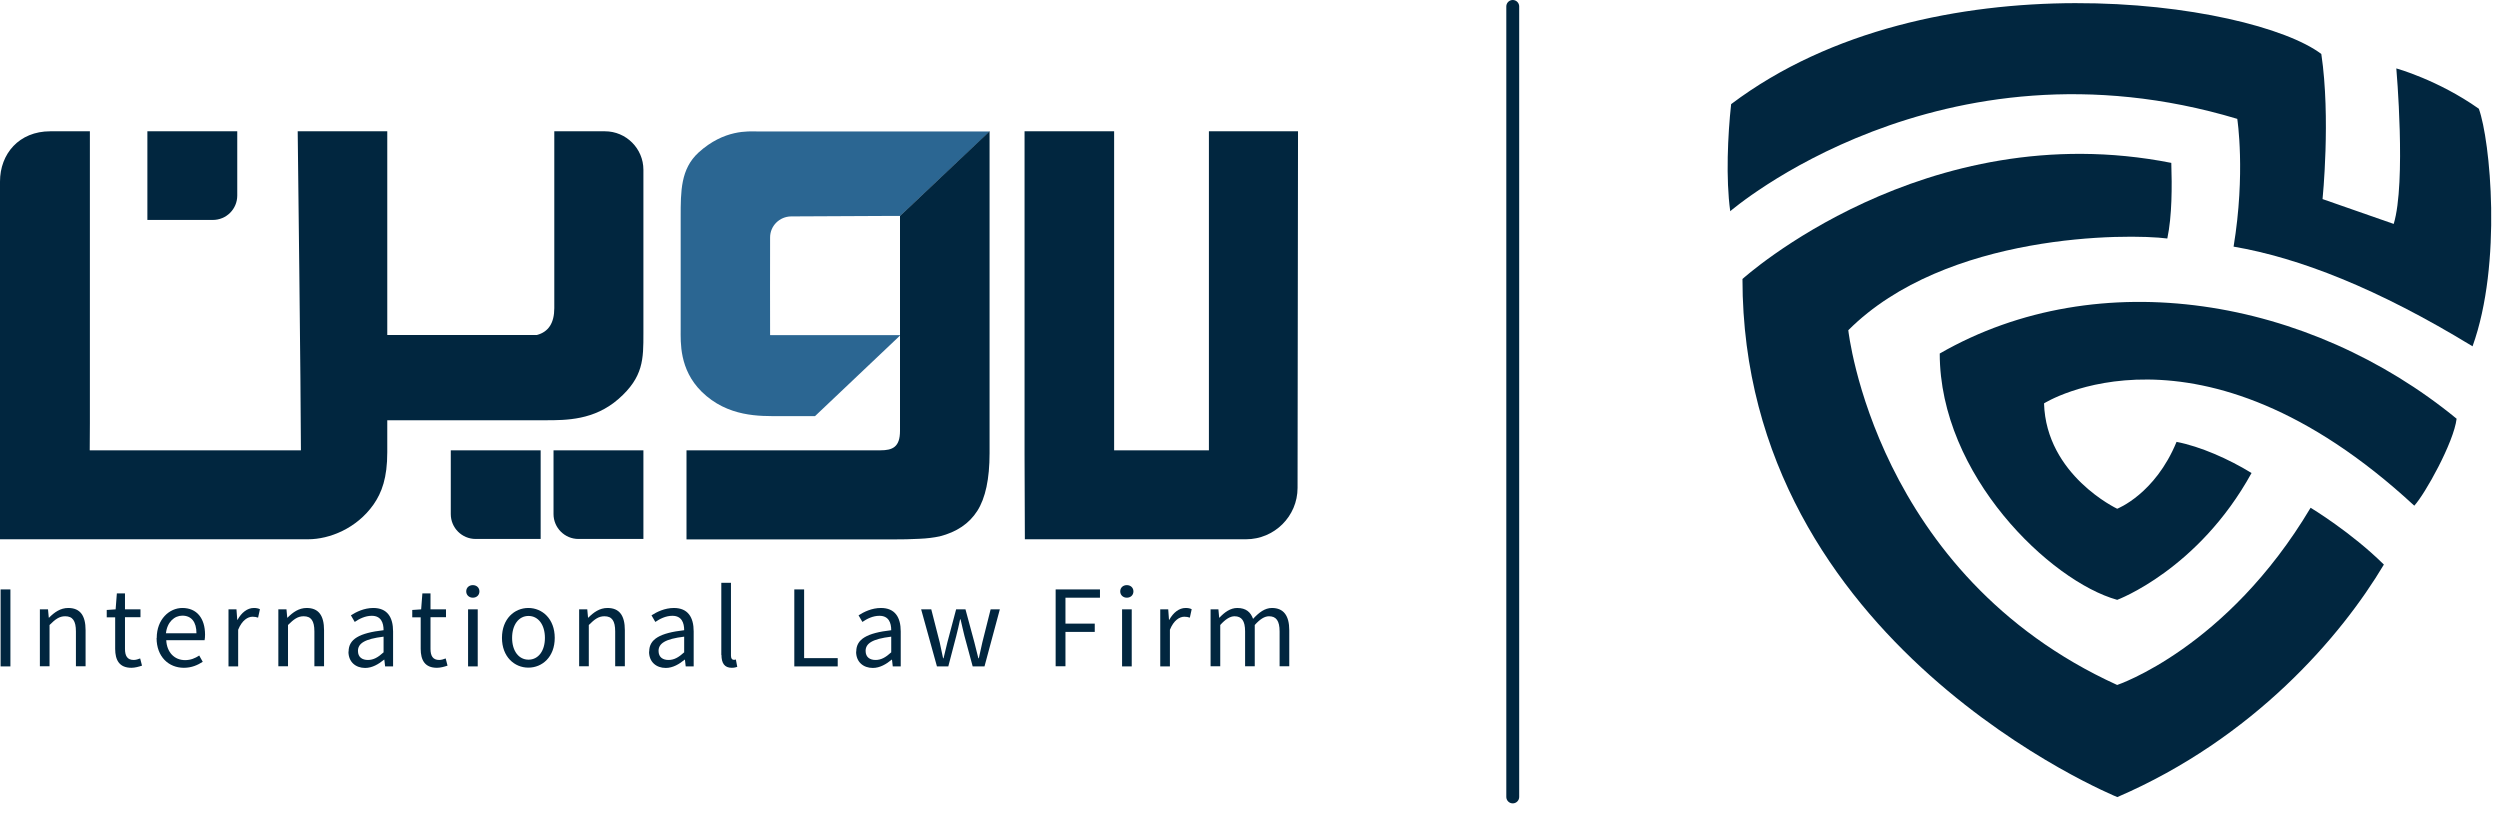 <svg xmlns="http://www.w3.org/2000/svg" width="163" height="53" viewBox="0 0 163 53" fill="none"><g clip-path="url(#clip0_1178_18787)"><path d="M31.011 35.14H35.251V29.36H29.391V33.52C29.391 34.42 30.121 35.14 31.011 35.14Z" fill="#01263F"></path><path d="M9.609 14.34H13.879C14.759 14.34 15.469 13.63 15.469 12.75V8.56H9.609V14.34Z" fill="#01263F"></path><path d="M36.14 8.56V20.09C36.14 21.06 35.76 21.64 35.01 21.84H25.25V8.56H19.41C19.41 8.56 19.62 25.97 19.62 29.36H5.85C5.85 28.56 5.86 28.6 5.86 27.61V8.56H3.28C1.24 8.56 0 10.03 0 11.84V35.16H20.09C21.48 35.16 23.25 34.46 24.35 32.9C24.9 32.11 25.25 31.15 25.25 29.49V27.4H35.55C36.93 27.4 38.74 27.4 40.33 26.01C41.96 24.58 41.95 23.4 41.95 21.74V11.07C41.95 9.69 40.83 8.56 39.44 8.56H36.13H36.14Z" fill="#01263F"></path><path d="M37.71 35.14H41.95V29.36H36.09V33.52C36.09 34.41 36.82 35.14 37.71 35.14Z" fill="#01263F"></path><path d="M66.821 35.16L66.801 29.65V8.56H72.641V29.36C72.641 29.36 74.911 29.36 76.721 29.36C78.061 29.36 77.251 29.36 78.821 29.36V8.56H84.631C84.631 8.56 84.611 24.52 84.601 31.81C84.601 33.66 83.091 35.16 81.241 35.16H78.821H66.821Z" fill="#01263F"></path><path d="M0.039 38.43H0.679V43.45H0.039V38.43Z" fill="#01263F"></path><path d="M2.61 39.73H3.13L3.18 40.27H3.2C3.55 39.92 3.94 39.64 4.45 39.64C5.23 39.64 5.58 40.14 5.58 41.09V43.44H4.95V41.17C4.95 40.48 4.74 40.18 4.25 40.18C3.87 40.18 3.61 40.37 3.23 40.75V43.44H2.6V39.72L2.61 39.73Z" fill="#01263F"></path><path d="M7.509 42.3V40.25H6.959V39.77L7.539 39.73L7.619 38.69H8.149V39.73H9.159V40.24H8.149V42.31C8.149 42.76 8.299 43.03 8.719 43.03C8.849 43.03 9.019 42.98 9.139 42.93L9.259 43.4C9.049 43.47 8.799 43.54 8.569 43.54C7.779 43.54 7.509 43.04 7.509 42.3Z" fill="#01263F"></path><path d="M10.219 41.59C10.219 40.38 11.039 39.64 11.889 39.64C12.839 39.64 13.369 40.32 13.369 41.38C13.369 41.51 13.359 41.65 13.339 41.74H10.839C10.879 42.53 11.369 43.04 12.069 43.04C12.429 43.04 12.719 42.92 12.989 42.74L13.219 43.15C12.889 43.36 12.499 43.54 11.989 43.54C10.999 43.54 10.209 42.82 10.209 41.6L10.219 41.59ZM12.809 41.29C12.809 40.55 12.479 40.14 11.889 40.14C11.369 40.14 10.899 40.56 10.819 41.29H12.799H12.809Z" fill="#01263F"></path><path d="M14.898 39.73H15.418L15.468 40.41H15.488C15.748 39.94 16.128 39.64 16.548 39.64C16.708 39.64 16.828 39.66 16.948 39.72L16.828 40.27C16.698 40.23 16.618 40.21 16.468 40.21C16.158 40.21 15.778 40.44 15.528 41.06V43.45H14.898V39.73Z" fill="#01263F"></path><path d="M18.158 39.73H18.678L18.728 40.27H18.748C19.098 39.92 19.488 39.64 19.998 39.64C20.778 39.64 21.128 40.14 21.128 41.09V43.44H20.498V41.17C20.498 40.48 20.288 40.18 19.798 40.18C19.418 40.18 19.158 40.37 18.778 40.75V43.44H18.148V39.72L18.158 39.73Z" fill="#01263F"></path><path d="M22.729 42.48C22.729 41.67 23.429 41.27 25.009 41.09C25.009 40.61 24.849 40.15 24.239 40.15C23.809 40.15 23.419 40.35 23.129 40.55L22.879 40.12C23.219 39.9 23.739 39.64 24.339 39.64C25.249 39.64 25.629 40.24 25.629 41.17V43.45H25.109L25.059 43.01H25.039C24.689 43.3 24.269 43.55 23.809 43.55C23.189 43.55 22.719 43.16 22.719 42.49L22.729 42.48ZM25.009 42.54V41.51C23.759 41.66 23.339 41.96 23.339 42.44C23.339 42.86 23.629 43.03 23.989 43.03C24.349 43.03 24.649 42.86 24.999 42.54H25.009Z" fill="#01263F"></path><path d="M27.429 42.3V40.25H26.879V39.77L27.459 39.73L27.539 38.69H28.069V39.73H29.079V40.24H28.069V42.31C28.069 42.76 28.219 43.03 28.639 43.03C28.769 43.03 28.939 42.98 29.059 42.93L29.179 43.4C28.969 43.47 28.719 43.54 28.489 43.54C27.699 43.54 27.429 43.04 27.429 42.3Z" fill="#01263F"></path><path d="M30.398 38.56C30.398 38.31 30.588 38.15 30.828 38.15C31.068 38.15 31.258 38.31 31.258 38.56C31.258 38.81 31.068 38.97 30.828 38.97C30.588 38.97 30.398 38.8 30.398 38.56ZM30.518 39.73H31.148V43.45H30.518V39.73Z" fill="#01263F"></path><path d="M32.728 41.59C32.728 40.35 33.538 39.64 34.449 39.64C35.358 39.64 36.169 40.35 36.169 41.59C36.169 42.83 35.358 43.53 34.449 43.53C33.538 43.53 32.728 42.82 32.728 41.59ZM35.529 41.59C35.529 40.74 35.099 40.16 34.459 40.16C33.819 40.16 33.389 40.74 33.389 41.59C33.389 42.44 33.819 43.01 34.459 43.01C35.099 43.01 35.529 42.44 35.529 41.59Z" fill="#01263F"></path><path d="M37.77 39.73H38.29L38.34 40.27H38.36C38.71 39.92 39.1 39.64 39.61 39.64C40.39 39.64 40.74 40.14 40.74 41.09V43.44H40.11V41.17C40.11 40.48 39.9 40.18 39.41 40.18C39.03 40.18 38.77 40.37 38.39 40.75V43.44H37.76V39.72L37.77 39.73Z" fill="#01263F"></path><path d="M42.328 42.48C42.328 41.67 43.028 41.27 44.608 41.09C44.608 40.61 44.448 40.15 43.838 40.15C43.408 40.15 43.018 40.35 42.728 40.55L42.478 40.12C42.818 39.9 43.338 39.64 43.938 39.64C44.848 39.64 45.228 40.24 45.228 41.17V43.45H44.708L44.658 43.01H44.638C44.288 43.3 43.868 43.55 43.408 43.55C42.788 43.55 42.318 43.16 42.318 42.49L42.328 42.48ZM44.608 42.54V41.51C43.358 41.66 42.938 41.96 42.938 42.44C42.938 42.86 43.228 43.03 43.588 43.03C43.948 43.03 44.248 42.86 44.598 42.54H44.608Z" fill="#01263F"></path><path d="M47.029 42.7V38H47.659V42.75C47.659 42.94 47.739 43.02 47.839 43.02C47.879 43.02 47.909 43.02 47.979 43L48.069 43.48C47.979 43.51 47.869 43.54 47.709 43.54C47.239 43.54 47.039 43.24 47.039 42.7H47.029Z" fill="#01263F"></path><path d="M51.789 38.43H52.429V42.91H54.619V43.45H51.789V38.43Z" fill="#01263F"></path><path d="M55.828 42.48C55.828 41.67 56.528 41.27 58.108 41.09C58.108 40.61 57.948 40.15 57.338 40.15C56.908 40.15 56.518 40.35 56.228 40.55L55.978 40.12C56.318 39.9 56.838 39.64 57.438 39.64C58.348 39.64 58.728 40.24 58.728 41.17V43.45H58.208L58.158 43.01H58.138C57.788 43.3 57.368 43.55 56.908 43.55C56.288 43.55 55.818 43.16 55.818 42.49L55.828 42.48ZM58.108 42.54V41.51C56.858 41.66 56.438 41.96 56.438 42.44C56.438 42.86 56.728 43.03 57.088 43.03C57.448 43.03 57.748 42.86 58.098 42.54H58.108Z" fill="#01263F"></path><path d="M60.079 39.73H60.719L61.269 41.88C61.349 42.23 61.419 42.57 61.489 42.92H61.519C61.599 42.57 61.679 42.23 61.769 41.88L62.339 39.73H62.949L63.529 41.88C63.619 42.23 63.699 42.57 63.789 42.92H63.819C63.899 42.57 63.969 42.24 64.049 41.88L64.589 39.73H65.189L64.189 43.45H63.419L62.879 41.45C62.789 41.1 62.719 40.76 62.629 40.38H62.599C62.519 40.76 62.439 41.11 62.349 41.46L61.829 43.45H61.089L60.059 39.73H60.079Z" fill="#01263F"></path><path d="M68.828 38.43H71.718V38.97H69.468V40.66H71.378V41.2H69.468V43.44H68.828V38.42V38.43Z" fill="#01263F"></path><path d="M73.039 38.56C73.039 38.31 73.229 38.15 73.469 38.15C73.709 38.15 73.899 38.31 73.899 38.56C73.899 38.81 73.709 38.97 73.469 38.97C73.229 38.97 73.039 38.8 73.039 38.56ZM73.159 39.73H73.789V43.45H73.159V39.73Z" fill="#01263F"></path><path d="M75.648 39.73H76.168L76.218 40.41H76.238C76.498 39.94 76.878 39.64 77.298 39.64C77.458 39.64 77.578 39.66 77.698 39.72L77.578 40.27C77.448 40.23 77.368 40.21 77.218 40.21C76.908 40.21 76.528 40.44 76.278 41.06V43.45H75.648V39.73Z" fill="#01263F"></path><path d="M78.92 39.73H79.44L79.49 40.27H79.51C79.84 39.92 80.22 39.64 80.67 39.64C81.24 39.64 81.54 39.91 81.7 40.35C82.09 39.93 82.47 39.64 82.93 39.64C83.69 39.64 84.06 40.14 84.06 41.09V43.44H83.43V41.17C83.43 40.48 83.21 40.18 82.74 40.18C82.45 40.18 82.15 40.37 81.81 40.75V43.44H81.18V41.17C81.18 40.48 80.96 40.18 80.49 40.18C80.21 40.18 79.9 40.37 79.56 40.75V43.44H78.93V39.72L78.92 39.73Z" fill="#01263F"></path><path d="M98.631 0.42V51.96" stroke="#00263F" stroke-width="0.84" stroke-miterlimit="10" stroke-linecap="round"></path><path d="M150.659 33.11C150.659 33.11 153.299 34.7 155.429 36.81C152.629 41.51 146.929 48.14 138.049 51.97C138.049 51.97 113.609 42.06 113.609 18.19C113.609 18.19 125.479 7.44 141.569 10.62C141.619 12.14 141.619 14.08 141.309 15.55C138.759 15.22 126.879 15.16 120.509 21.53C120.509 21.53 122.229 37.46 138.039 44.66C138.039 44.66 145.199 42.27 150.649 33.11H150.659Z" fill="#01263F"></path><path d="M112.8 13.78C112.8 13.78 126.48 1.93 145.87 7.75C145.87 7.75 146.42 11.28 145.63 16.08C149.89 16.81 155 18.79 161.21 22.58C163.16 17.16 162.36 9.12 161.62 7.09C158.96 5.21 156.24 4.46 156.24 4.46C156.24 4.46 156.89 11.89 156.07 14.6L151.43 12.98C151.43 12.98 151.97 7.69 151.35 3.52C146.86 0.12 125.87 -3.01 112.87 6.79C112.65 8.78 112.52 11.67 112.81 13.76L112.8 13.78Z" fill="#01263F"></path><path d="M157.411 32.97C158.101 32.23 159.991 28.84 160.171 27.3C150.591 19.44 136.901 17.05 126.471 23.05C126.471 30.99 133.691 37.9 138.041 39.11C138.041 39.11 143.331 37.15 146.801 30.84C145.301 29.92 143.461 29.11 141.911 28.81C140.511 32.22 138.041 33.17 138.041 33.17C138.041 33.17 133.411 30.99 133.271 26.3C133.271 26.3 143.311 19.93 157.411 32.97Z" fill="#01263F"></path><path d="M50.21 21.84C50.21 20.89 50.2 16.8 50.21 15.48C50.21 14.73 50.82 14.12 51.58 14.11C53.75 14.1 57.71 14.08 57.71 14.08H57.76H58.69L64.53 8.57H49.35C48.82 8.57 47.22 8.42 45.54 9.95C44.38 11.02 44.38 12.45 44.38 14.16V21.46C44.38 22.31 44.28 24.08 45.74 25.53C47.44 27.21 49.58 27.13 50.79 27.13H53.14L58.69 21.87V21.85H50.22L50.21 21.84Z" fill="#2B6692"></path><path d="M58.68 14.08V21.84V28.1C58.68 29.15 58.19 29.36 57.41 29.36H44.76V35.17H58.14C58.81 35.17 59.41 35.16 59.93 35.13C60.45 35.11 60.89 35.05 61.27 34.97C62.37 34.69 63.19 34.14 63.72 33.31C64.25 32.48 64.52 31.23 64.52 29.55V8.56L58.68 14.08Z" fill="#01263F"></path></g><defs><clipPath id="clip0_1178_18787"><rect width="162.43" height="52.38" fill="white"></rect></clipPath></defs></svg>